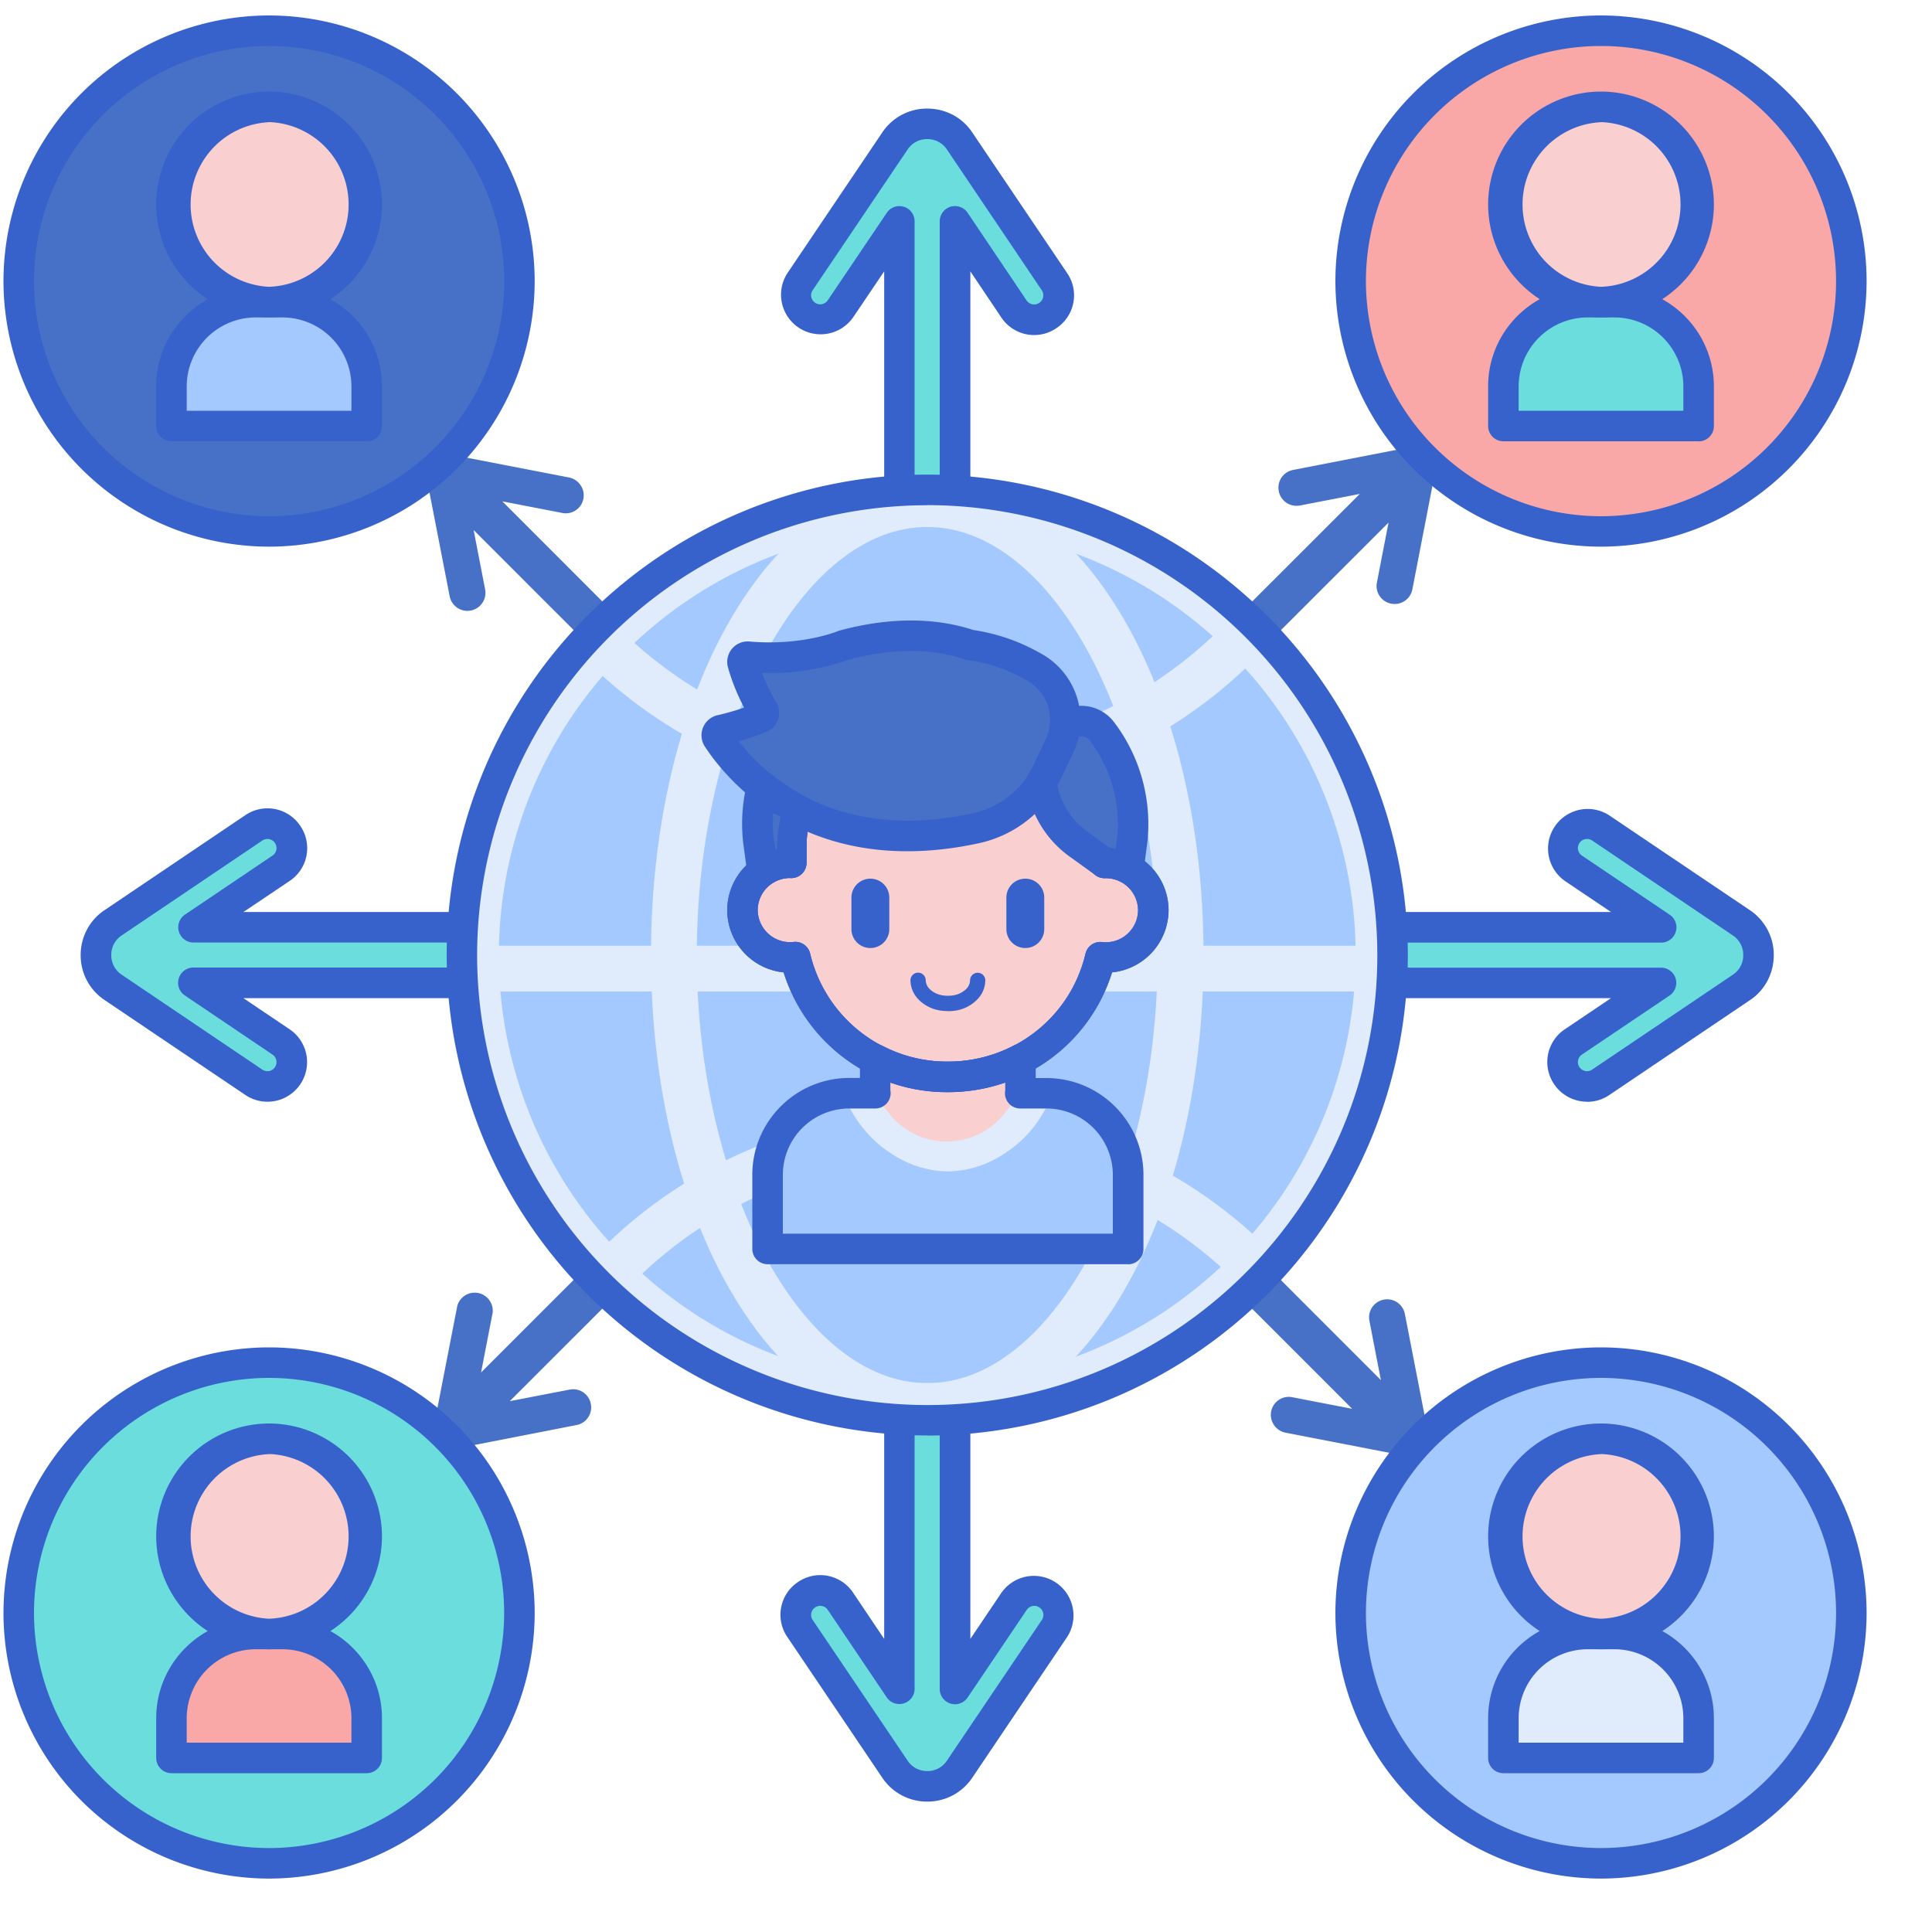 <svg xmlns="http://www.w3.org/2000/svg" width="20" height="20" viewBox="0 0 20 20">
    <g fill="none" fill-rule="nonzero" transform="translate(0 .16)">
        <path fill="#6BDDDD" d="M8.282 16.698l.985 1.46a.398.398 0 0 0 .332.174.398.398 0 0 0 .332-.173l.985-1.461a.252.252 0 0 0-.418-.282l-.611.907v-3.644a.288.288 0 0 0-.576 0v3.644l-.611-.907a.252.252 0 1 0-.418.282zM16.57 11.044l1.46-.985a.398.398 0 0 0 .174-.332.398.398 0 0 0-.173-.332L16.57 8.41a.252.252 0 0 0-.282.418l.906.611h-3.643a.288.288 0 0 0 0 .576h3.643l-.906.611a.252.252 0 1 0 .282.418zM2.628 8.41l-1.461.985a.398.398 0 0 0-.174.332c0 .135.065.259.174.332l1.46.985a.252.252 0 0 0 .283-.418l-.907-.611h3.644a.288.288 0 0 0 0-.576H2.003l.907-.611a.252.252 0 1 0-.282-.418zM10.916 2.756l-.985-1.46a.398.398 0 0 0-.332-.174.398.398 0 0 0-.332.173l-.985 1.461a.252.252 0 0 0 .418.282l.61-.907v3.644a.288.288 0 0 0 .577 0V2.132l.61.906a.252.252 0 1 0 .419-.282z"/>
        <path fill="#3762CC" d="M9.599 18.49a.556.556 0 0 1-.463-.243l-.985-1.46a.407.407 0 0 1 .11-.57.408.408 0 0 1 .57.11l.322.479v-3.127a.446.446 0 0 1 .892 0v3.127l.322-.478a.41.41 0 0 1 .68.458l-.985 1.461a.556.556 0 0 1-.463.243zm-1.186-1.88l.985 1.46a.24.24 0 0 0 .2.104.24.24 0 0 0 .202-.104l.985-1.46a.093.093 0 0 0-.026-.13.094.094 0 0 0-.13.025l-.611.906a.158.158 0 0 1-.29-.089V13.68a.13.13 0 0 0-.26 0v3.643a.158.158 0 0 1-.288.089l-.611-.907a.094.094 0 1 0-.156.106zM16.43 11.245a.413.413 0 0 1-.341-.18.408.408 0 0 1 .11-.57l.478-.322h-3.126a.446.446 0 0 1 0-.892h3.126L16.2 8.96a.41.41 0 0 1 .458-.68l1.461.985a.556.556 0 0 1 .243.463c0 .187-.09.36-.243.463l-1.46.985a.407.407 0 0 1-.23.07zm-2.88-1.648a.13.13 0 0 0 0 .26h3.644a.158.158 0 0 1 .089.289l-.907.611a.094.094 0 0 0 .105.156l1.461-.985a.24.24 0 0 0 .104-.2.24.24 0 0 0-.104-.202l-1.46-.985a.094.094 0 1 0-.106.156l.907.611a.158.158 0 0 1-.089.29h-3.643zM2.768 11.245a.407.407 0 0 1-.228-.07l-1.461-.985a.556.556 0 0 1-.244-.463c0-.187.091-.36.244-.463l1.46-.985a.408.408 0 0 1 .57.111.408.408 0 0 1-.111.57l-.478.321h3.127a.446.446 0 0 1 0 .892H2.52l.478.322a.41.41 0 0 1-.23.75zm-.052-2.704l-1.46.985a.24.24 0 0 0-.104.201.24.24 0 0 0 .103.2l1.461.986a.094.094 0 0 0 .105-.156l-.906-.611a.158.158 0 0 1 .088-.29h3.644a.13.13 0 0 0 0-.259H2.003a.158.158 0 0 1-.088-.289l.906-.611a.094.094 0 0 0-.105-.156zM9.599 6.221a.446.446 0 0 1-.446-.446V2.649l-.322.477a.41.41 0 0 1-.68-.458l.985-1.461a.556.556 0 0 1 .463-.243c.187 0 .36.09.463.243l.985 1.46a.407.407 0 0 1-.111.57.408.408 0 0 1-.57-.11l-.321-.478v3.126c0 .246-.2.446-.446.446zM9.31 1.974c.015 0 .03.002.046.006.066.02.112.082.112.152v3.643a.13.13 0 0 0 .26 0V2.132a.158.158 0 0 1 .289-.089l.61.907a.094.094 0 0 0 .157-.106L9.8 1.384a.24.24 0 0 0-.201-.104.24.24 0 0 0-.201.104l-.985 1.46a.093.093 0 0 0 .025.13.094.094 0 0 0 .13-.024l.612-.907c.03-.044.08-.07.13-.07z"/>
        <path fill="#4671C6" d="M6.814 6.645L5.2 5.03l.62.12a.185.185 0 0 0 .168-.05.186.186 0 0 0 .022-.237.186.186 0 0 0-.119-.08l-1.12-.217a.282.282 0 0 0-.253.079.282.282 0 0 0-.08.252l.218 1.121a.187.187 0 0 0 .367-.071l-.12-.62 1.615 1.615a.209.209 0 0 0 .297 0 .21.21 0 0 0 0-.297zM14.76 14.557l-.218-1.121a.187.187 0 0 0-.367.071l.12.62-1.614-1.615a.21.21 0 0 0-.298 0 .21.21 0 0 0 0 .297l1.615 1.615-.62-.12a.185.185 0 0 0-.167.05.186.186 0 0 0-.023.237c.028.042.07.07.12.08l1.12.217a.282.282 0 0 0 .253-.079.281.281 0 0 0 .08-.252zM14.76 4.566a.282.282 0 0 0-.253-.079l-1.121.218a.186.186 0 0 0-.148.22.186.186 0 0 0 .183.151.186.186 0 0 0 .036-.003l.62-.12-1.615 1.614a.21.21 0 0 0 .297.297l1.615-1.614-.12.619a.186.186 0 0 0 .147.22.187.187 0 0 0 .22-.149l.217-1.12a.282.282 0 0 0-.079-.254zM6.892 12.433a.209.209 0 0 0-.297 0L4.98 14.048l.12-.62a.187.187 0 0 0-.366-.07l-.218 1.12a.282.282 0 0 0 .079.253.282.282 0 0 0 .253.08l1.12-.219a.186.186 0 0 0 .148-.22.186.186 0 0 0-.219-.147l-.62.12 1.615-1.614a.21.21 0 0 0 0-.298z"/>
        <ellipse cx="9.599" cy="9.727" fill="#A4C9FF" rx="4.672" ry="4.668"/>
        <path fill="#E0EBFC" d="M9.599 14.635a4.914 4.914 0 0 1-4.91-4.908A4.914 4.914 0 0 1 9.6 4.82a4.914 4.914 0 0 1 4.909 4.907 4.914 4.914 0 0 1-4.91 4.908zm0-9.341a4.44 4.44 0 0 0-4.435 4.433 4.44 4.44 0 0 0 4.435 4.434 4.44 4.44 0 0 0 4.435-4.434 4.44 4.44 0 0 0-4.435-4.433z"/>
        <path fill="#E0EBFC" d="M9.599 14.632c-1.604 0-2.86-2.155-2.86-4.905 0-2.751 1.256-4.906 2.86-4.906 1.603 0 2.86 2.155 2.86 4.906 0 2.75-1.257 4.905-2.86 4.905zm0-9.337c-1.293 0-2.386 2.03-2.386 4.432 0 2.402 1.093 4.431 2.386 4.431 1.293 0 2.385-2.03 2.385-4.431 0-2.402-1.092-4.432-2.385-4.432z"/>
        <path fill="#E0EBFC" d="M9.523 8.096a4.88 4.88 0 0 1-3.465-1.43.237.237 0 0 1-.004-.332A4.867 4.867 0 0 1 9.599 4.82a4.88 4.88 0 0 1 3.464 1.434.237.237 0 0 1 .003.331 4.87 4.87 0 0 1-3.543 1.511zM6.566 6.494a4.405 4.405 0 0 0 2.957 1.128c1.14 0 2.208-.423 3.032-1.197a4.415 4.415 0 0 0-2.956-1.131c-1.14 0-2.208.424-3.033 1.2zM9.612 14.632a4.879 4.879 0 0 1-3.472-1.437.237.237 0 0 1-.003-.331 4.87 4.87 0 0 1 3.544-1.512c1.311 0 2.544.51 3.471 1.437a.237.237 0 0 1 .003.332 4.869 4.869 0 0 1-3.543 1.511zm-2.963-1.608a4.405 4.405 0 0 0 2.963 1.134c1.14 0 2.208-.423 3.032-1.197a4.405 4.405 0 0 0-2.963-1.134c-1.14 0-2.208.423-3.032 1.197zM14.27 10.104H4.928a.237.237 0 1 1 0-.474h9.344a.237.237 0 1 1 0 .474z"/>
        <path fill="#3762CC" d="M9.599 14.7a4.98 4.98 0 0 1-4.975-4.973 4.98 4.98 0 0 1 4.975-4.974 4.98 4.98 0 0 1 4.975 4.974 4.98 4.98 0 0 1-4.975 4.974zm0-9.63a4.664 4.664 0 0 0-4.66 4.657 4.664 4.664 0 0 0 4.66 4.658c2.569 0 4.659-2.09 4.659-4.658a4.664 4.664 0 0 0-4.66-4.658z"/>
        <circle cx="2.785" cy="2.749" r="2.591" fill="#4671C6"/>
        <path fill="#A4C9FF" d="M3.796 4.25h-2.02V3.84c0-.482.39-.872.871-.872h.277c.481 0 .872.39.872.872v.411z"/>
        <path fill="#3762CC" d="M3.796 4.408h-2.02a.158.158 0 0 1-.159-.158V3.84c0-.568.462-1.03 1.03-1.03h.277c.568 0 1.03.462 1.03 1.03v.411c0 .088-.071.158-.158.158zm-1.863-.316h1.705V3.84a.715.715 0 0 0-.714-.714h-.277a.715.715 0 0 0-.714.714v.253z"/>
        <circle cx="2.785" cy="1.956" r="1.01" fill="#F9CFCF"/>
        <path fill="#3762CC" d="M2.785 3.125a1.17 1.17 0 0 1-1.168-1.169A1.17 1.17 0 0 1 2.785.788a1.17 1.17 0 0 1 1.169 1.168 1.17 1.17 0 0 1-1.169 1.169zm0-2.02a.853.853 0 0 0 0 1.704.853.853 0 0 0 0-1.705z"/>
        <path fill="#3762CC" d="M2.785 5.499a2.753 2.753 0 0 1-2.749-2.75A2.753 2.753 0 0 1 2.786 0a2.753 2.753 0 0 1 2.749 2.75 2.753 2.753 0 0 1-2.75 2.749zm0-5.183A2.436 2.436 0 0 0 .352 2.75a2.436 2.436 0 0 0 2.433 2.434A2.436 2.436 0 0 0 5.22 2.749 2.436 2.436 0 0 0 2.785.316z"/>
        <circle cx="16.573" cy="16.537" r="2.591" fill="#A4C9FF"/>
        <path fill="#E0EBFC" d="M17.584 18.038h-2.02v-.411c0-.482.39-.872.871-.872h.277c.481 0 .872.39.872.872v.411z"/>
        <path fill="#3762CC" d="M17.584 18.196h-2.02a.158.158 0 0 1-.159-.158v-.411c0-.568.462-1.03 1.03-1.03h.277c.568 0 1.03.462 1.03 1.03v.411c0 .088-.071.158-.158.158zm-1.863-.316h1.705v-.253a.715.715 0 0 0-.714-.714h-.277a.715.715 0 0 0-.714.714v.253z"/>
        <circle cx="16.573" cy="15.744" r="1.01" fill="#F9CFCF"/>
        <path fill="#3762CC" d="M16.573 16.913a1.17 1.17 0 0 1-1.168-1.169 1.17 1.17 0 0 1 1.168-1.168 1.17 1.17 0 0 1 1.169 1.168 1.17 1.17 0 0 1-1.169 1.169zm0-2.02a.853.853 0 0 0 0 1.704.853.853 0 0 0 0-1.705z"/>
        <path fill="#3762CC" d="M16.573 19.287a2.753 2.753 0 0 1-2.749-2.75 2.753 2.753 0 0 1 2.75-2.749 2.753 2.753 0 0 1 2.749 2.75 2.753 2.753 0 0 1-2.75 2.749zm0-5.183a2.436 2.436 0 0 0-2.433 2.433 2.436 2.436 0 0 0 2.433 2.434 2.436 2.436 0 0 0 2.434-2.434 2.436 2.436 0 0 0-2.434-2.433z"/>
        <circle cx="16.573" cy="2.749" r="2.591" fill="#F9A7A7"/>
        <path fill="#6BDDDD" d="M15.563 4.25h2.02V3.84a.872.872 0 0 0-.871-.872h-.277a.872.872 0 0 0-.872.872v.411z"/>
        <path fill="#3762CC" d="M17.584 4.408h-2.02a.158.158 0 0 1-.159-.158V3.84c0-.568.462-1.03 1.03-1.03h.277c.568 0 1.03.462 1.03 1.03v.411c0 .088-.071.158-.158.158zm-1.863-.316h1.705V3.84a.715.715 0 0 0-.714-.714h-.277a.715.715 0 0 0-.714.714v.253z"/>
        <circle cx="16.573" cy="1.956" r="1.01" fill="#F9CFCF"/>
        <path fill="#3762CC" d="M16.573 3.125a1.17 1.17 0 0 1-1.168-1.169A1.17 1.17 0 0 1 16.573.788a1.17 1.17 0 0 1 1.169 1.168 1.17 1.17 0 0 1-1.169 1.169zm0-2.02a.853.853 0 0 0 0 1.704.853.853 0 0 0 0-1.705z"/>
        <path fill="#3762CC" d="M16.573 5.499a2.753 2.753 0 0 1-2.749-2.75A2.753 2.753 0 0 1 16.574 0a2.753 2.753 0 0 1 2.749 2.75 2.753 2.753 0 0 1-2.75 2.749zm0-5.183A2.436 2.436 0 0 0 14.14 2.75a2.436 2.436 0 0 0 2.433 2.434 2.436 2.436 0 0 0 2.434-2.434A2.436 2.436 0 0 0 16.573.316z"/>
        <circle cx="2.785" cy="16.537" r="2.591" fill="#6BDDDD"/>
        <path fill="#F9A7A7" d="M1.775 18.038h2.02v-.411a.872.872 0 0 0-.871-.872h-.277a.872.872 0 0 0-.872.872v.411z"/>
        <path fill="#3762CC" d="M3.796 18.196h-2.02a.158.158 0 0 1-.159-.158v-.411c0-.568.462-1.03 1.03-1.03h.277c.568 0 1.03.462 1.03 1.03v.411c0 .088-.071.158-.158.158zm-1.863-.316h1.705v-.253a.715.715 0 0 0-.714-.714h-.277a.715.715 0 0 0-.714.714v.253z"/>
        <circle cx="2.785" cy="15.744" r="1.01" fill="#F9CFCF"/>
        <path fill="#3762CC" d="M2.785 16.913a1.17 1.17 0 0 1-1.168-1.169 1.17 1.17 0 0 1 1.168-1.168 1.17 1.17 0 0 1 1.169 1.168 1.17 1.17 0 0 1-1.169 1.169zm0-2.02a.853.853 0 0 0 0 1.704.853.853 0 0 0 0-1.705z"/>
        <path fill="#3762CC" d="M2.785 19.287a2.753 2.753 0 0 1-2.749-2.75 2.753 2.753 0 0 1 2.75-2.749 2.753 2.753 0 0 1 2.749 2.75 2.753 2.753 0 0 1-2.75 2.749zm0-5.183a2.436 2.436 0 0 0-2.433 2.433 2.436 2.436 0 0 0 2.433 2.434 2.436 2.436 0 0 0 2.434-2.434 2.436 2.436 0 0 0-2.434-2.433z"/>
        <path fill="#A4C9FF" d="M10.832 11.157h-.269-1.771a.846.846 0 0 0-.846.845v.767h3.732V12.002a.846.846 0 0 0-.846-.845z"/>
        <path fill="#E0EBFC" d="M10.871 11.158l-.039-.001h-.269-1.501-.309a.487.487 0 0 0 .02.101h-.001l.001.002c.008.024.02.046.033.067.16.295.388.432.388.432.18.13.396.205.618.207.222-.002.439-.077.618-.207 0 0 .23-.137.388-.432a.308.308 0 0 0 .033-.067l.001-.002a.306.306 0 0 0 .02-.1z"/>
        <path fill="#F9CFCF" d="M9.812 10.987c-.272 0-.528-.066-.753-.183v.321a.175.175 0 0 0 .015.068l.002.005a.152.152 0 0 0 .015.024l.004.007.107.135a.76.76 0 0 0 1.203-.006l.156-.201a.169.169 0 0 0 .004-.033v-.32c-.225.117-.48.183-.753.183z"/>
        <path fill="#F9CFCF" d="M11.444 8.772h-.01v-.151c0-.886-.726-1.605-1.622-1.605-.895 0-1.621.719-1.621 1.605v.152h-.01a.492.492 0 0 0-.495.489.492.492 0 0 0 .548.486c.167.71.81 1.24 1.578 1.24.769 0 1.412-.53 1.58-1.24a.492.492 0 0 0 .548-.487c0-.27-.222-.489-.496-.489z"/>
        <g fill="#3762CC">
            <path d="M9.812 11.146a1.77 1.77 0 0 1-1.7-1.24.65.65 0 0 1-.584-.644.65.65 0 0 1 .505-.631v-.01c0-.972.798-1.763 1.78-1.763.98 0 1.78.79 1.78 1.763v.01a.65.65 0 0 1 .504.63.65.65 0 0 1-.585.645c-.23.736-.91 1.24-1.7 1.24zM8.234 9.59c.072 0 .136.05.153.122a1.453 1.453 0 0 0 1.425 1.118c.684 0 1.27-.46 1.425-1.118a.158.158 0 0 1 .171-.12.334.334 0 0 0 .373-.33.334.334 0 0 0-.347-.331.158.158 0 0 1-.158-.158V8.62c0-.798-.657-1.447-1.464-1.447-.807 0-1.463.65-1.463 1.447v.152a.158.158 0 0 1-.174.157.334.334 0 0 0-.331.332.335.335 0 0 0 .373.33l.017-.002z"/>
            <path d="M9.812 10.306a.448.448 0 0 1-.132-.017.4.4 0 0 1-.168-.099.289.289 0 0 1-.087-.202.079.079 0 0 1 .158 0 .13.13 0 0 0 .042.091c.025.026.06.046.101.058.05.015.124.015.173 0A.24.24 0 0 0 10 10.08a.13.13 0 0 0 .042-.091.079.079 0 0 1 .158 0 .288.288 0 0 1-.088.202.4.4 0 0 1-.167.099.45.45 0 0 1-.133.017zM9.01 9.654a.196.196 0 0 1-.196-.196v-.326a.196.196 0 0 1 .392 0v.326a.196.196 0 0 1-.196.196zM10.614 9.654a.196.196 0 0 1-.196-.196v-.326a.196.196 0 0 1 .392 0v.326a.196.196 0 0 1-.196.196z"/>
            <path d="M9.812 11.146a1.77 1.77 0 0 1-1.7-1.24.65.65 0 0 1-.584-.644.65.65 0 0 1 .505-.631v-.01c0-.972.798-1.763 1.78-1.763.98 0 1.78.79 1.78 1.763v.01a.65.65 0 0 1 .504.63.65.65 0 0 1-.585.645c-.23.736-.91 1.24-1.7 1.24zM8.234 9.59c.072 0 .136.05.153.122a1.453 1.453 0 0 0 1.425 1.118c.684 0 1.27-.46 1.425-1.118a.158.158 0 0 1 .171-.12.334.334 0 0 0 .373-.33.334.334 0 0 0-.347-.331.158.158 0 0 1-.158-.158V8.62c0-.798-.657-1.447-1.464-1.447-.807 0-1.463.65-1.463 1.447v.152a.158.158 0 0 1-.174.157.334.334 0 0 0-.331.332.335.335 0 0 0 .373.33l.017-.002z"/>
        </g>
        <path fill="#4671C6" d="M10.725 6.757a1.85 1.85 0 0 0-.684-.24c-.332-.112-.759-.142-1.302 0 0 0-.403.173-.993.121a.055.055 0 0 0-.058.069c.027.097.088.279.211.485a.055.055 0 0 1-.027.079c-.12.048-.257.092-.41.127a.055.055 0 0 0-.033.083c.18.278.978 1.305 2.679.931a1.074 1.074 0 0 0 .735-.587l.125-.26a.625.625 0 0 0-.243-.808z"/>
        <path fill="#3762CC" d="M9.39 8.652c-1.274 0-1.91-.802-2.094-1.085a.213.213 0 0 1 .131-.323c.094-.021.186-.048.276-.079a2.128 2.128 0 0 1-.167-.416.212.212 0 0 1 .224-.268c.544.047.913-.107.917-.109a.154.154 0 0 1 .022-.007c.51-.135.974-.135 1.378-.003.256.038.5.125.728.26a.787.787 0 0 1 .305 1.01l-.124.261a1.232 1.232 0 0 1-.844.674c-.272.06-.522.085-.751.085zM7.647 7.514c.282.363 1.023 1.053 2.428.744a.909.909 0 0 0 .627-.5l.124-.262a.47.47 0 0 0-.18-.603 1.688 1.688 0 0 0-.626-.22.162.162 0 0 1-.029-.006c-.345-.117-.75-.117-1.2 0a2.38 2.38 0 0 1-.903.138c.032.085.08.19.148.306a.213.213 0 0 1-.104.306c-.093.037-.188.07-.285.097z"/>
        <path fill="#4671C6" d="M11.404 7.407a.264.264 0 0 0-.286-.092l-.091.028a.629.629 0 0 1-.06.221l-.124.261a1.065 1.065 0 0 1-.062.113.936.936 0 0 0 .382.64l.271.195h.01c.086 0 .167.02.237.059l.034-.252a1.575 1.575 0 0 0-.311-1.173z"/>
        <path fill="#3762CC" d="M11.68 8.99a.158.158 0 0 1-.074-.02.34.34 0 0 0-.162-.04h-.006a.153.153 0 0 1-.096-.029l-.271-.195a1.099 1.099 0 0 1-.447-.748.158.158 0 0 1 .023-.104.975.975 0 0 0 .054-.097l.124-.26a.472.472 0 0 0 .044-.166.158.158 0 0 1 .112-.14l.092-.027c.166-.05.35.009.456.147.28.364.405.835.343 1.29l-.034.252a.158.158 0 0 1-.157.137zm-.194-.374a.637.637 0 0 1 .064.007l.009-.065a1.426 1.426 0 0 0-.28-1.055.106.106 0 0 0-.111-.037.799.799 0 0 1-.058.166l-.124.261a1.23 1.23 0 0 1-.033.065l-.007.011c.039.193.15.366.31.48l.23.167z"/>
        <path fill="#4671C6" d="M7.894 8.863a.495.495 0 0 1 .287-.09h.01V8.62c0-.14.018-.276.052-.405a2.283 2.283 0 0 1-.354-.235 1.573 1.573 0 0 0-.034.599l.039.283z"/>
        <path fill="#3762CC" d="M7.893 9.021a.158.158 0 0 1-.156-.136L7.698 8.6c-.03-.22-.017-.442.037-.658a.158.158 0 0 1 .253-.085c.103.083.214.156.33.218a.158.158 0 0 1 .078.18 1.436 1.436 0 0 0-.047.365v.152a.158.158 0 0 1-.174.157.334.334 0 0 0-.19.062.158.158 0 0 1-.092.03zm.113-.763c-.01.1-.007.2.01.3l.014.076.014-.003v-.01c0-.11.013-.219.038-.326a3.394 3.394 0 0 1-.076-.037zM11.678 12.927H7.946a.158.158 0 0 1-.158-.158v-.767c0-.553.45-1.003 1.004-1.003h.11v-.195a.158.158 0 0 1 .23-.14c.212.11.44.166.68.166.24 0 .469-.056.68-.166a.158.158 0 0 1 .23.14V11h.11c.554 0 1.005.45 1.005 1.003v.767c0 .087-.071.158-.159.158zm-3.574-.316h3.416v-.61a.688.688 0 0 0-.688-.686h-.276a.158.158 0 0 1-.15-.187v-.084c-.38.134-.808.134-1.189 0v.081a.159.159 0 0 1-.154.19h-.27a.688.688 0 0 0-.689.687v.609z"/>
    </g>
</svg>
